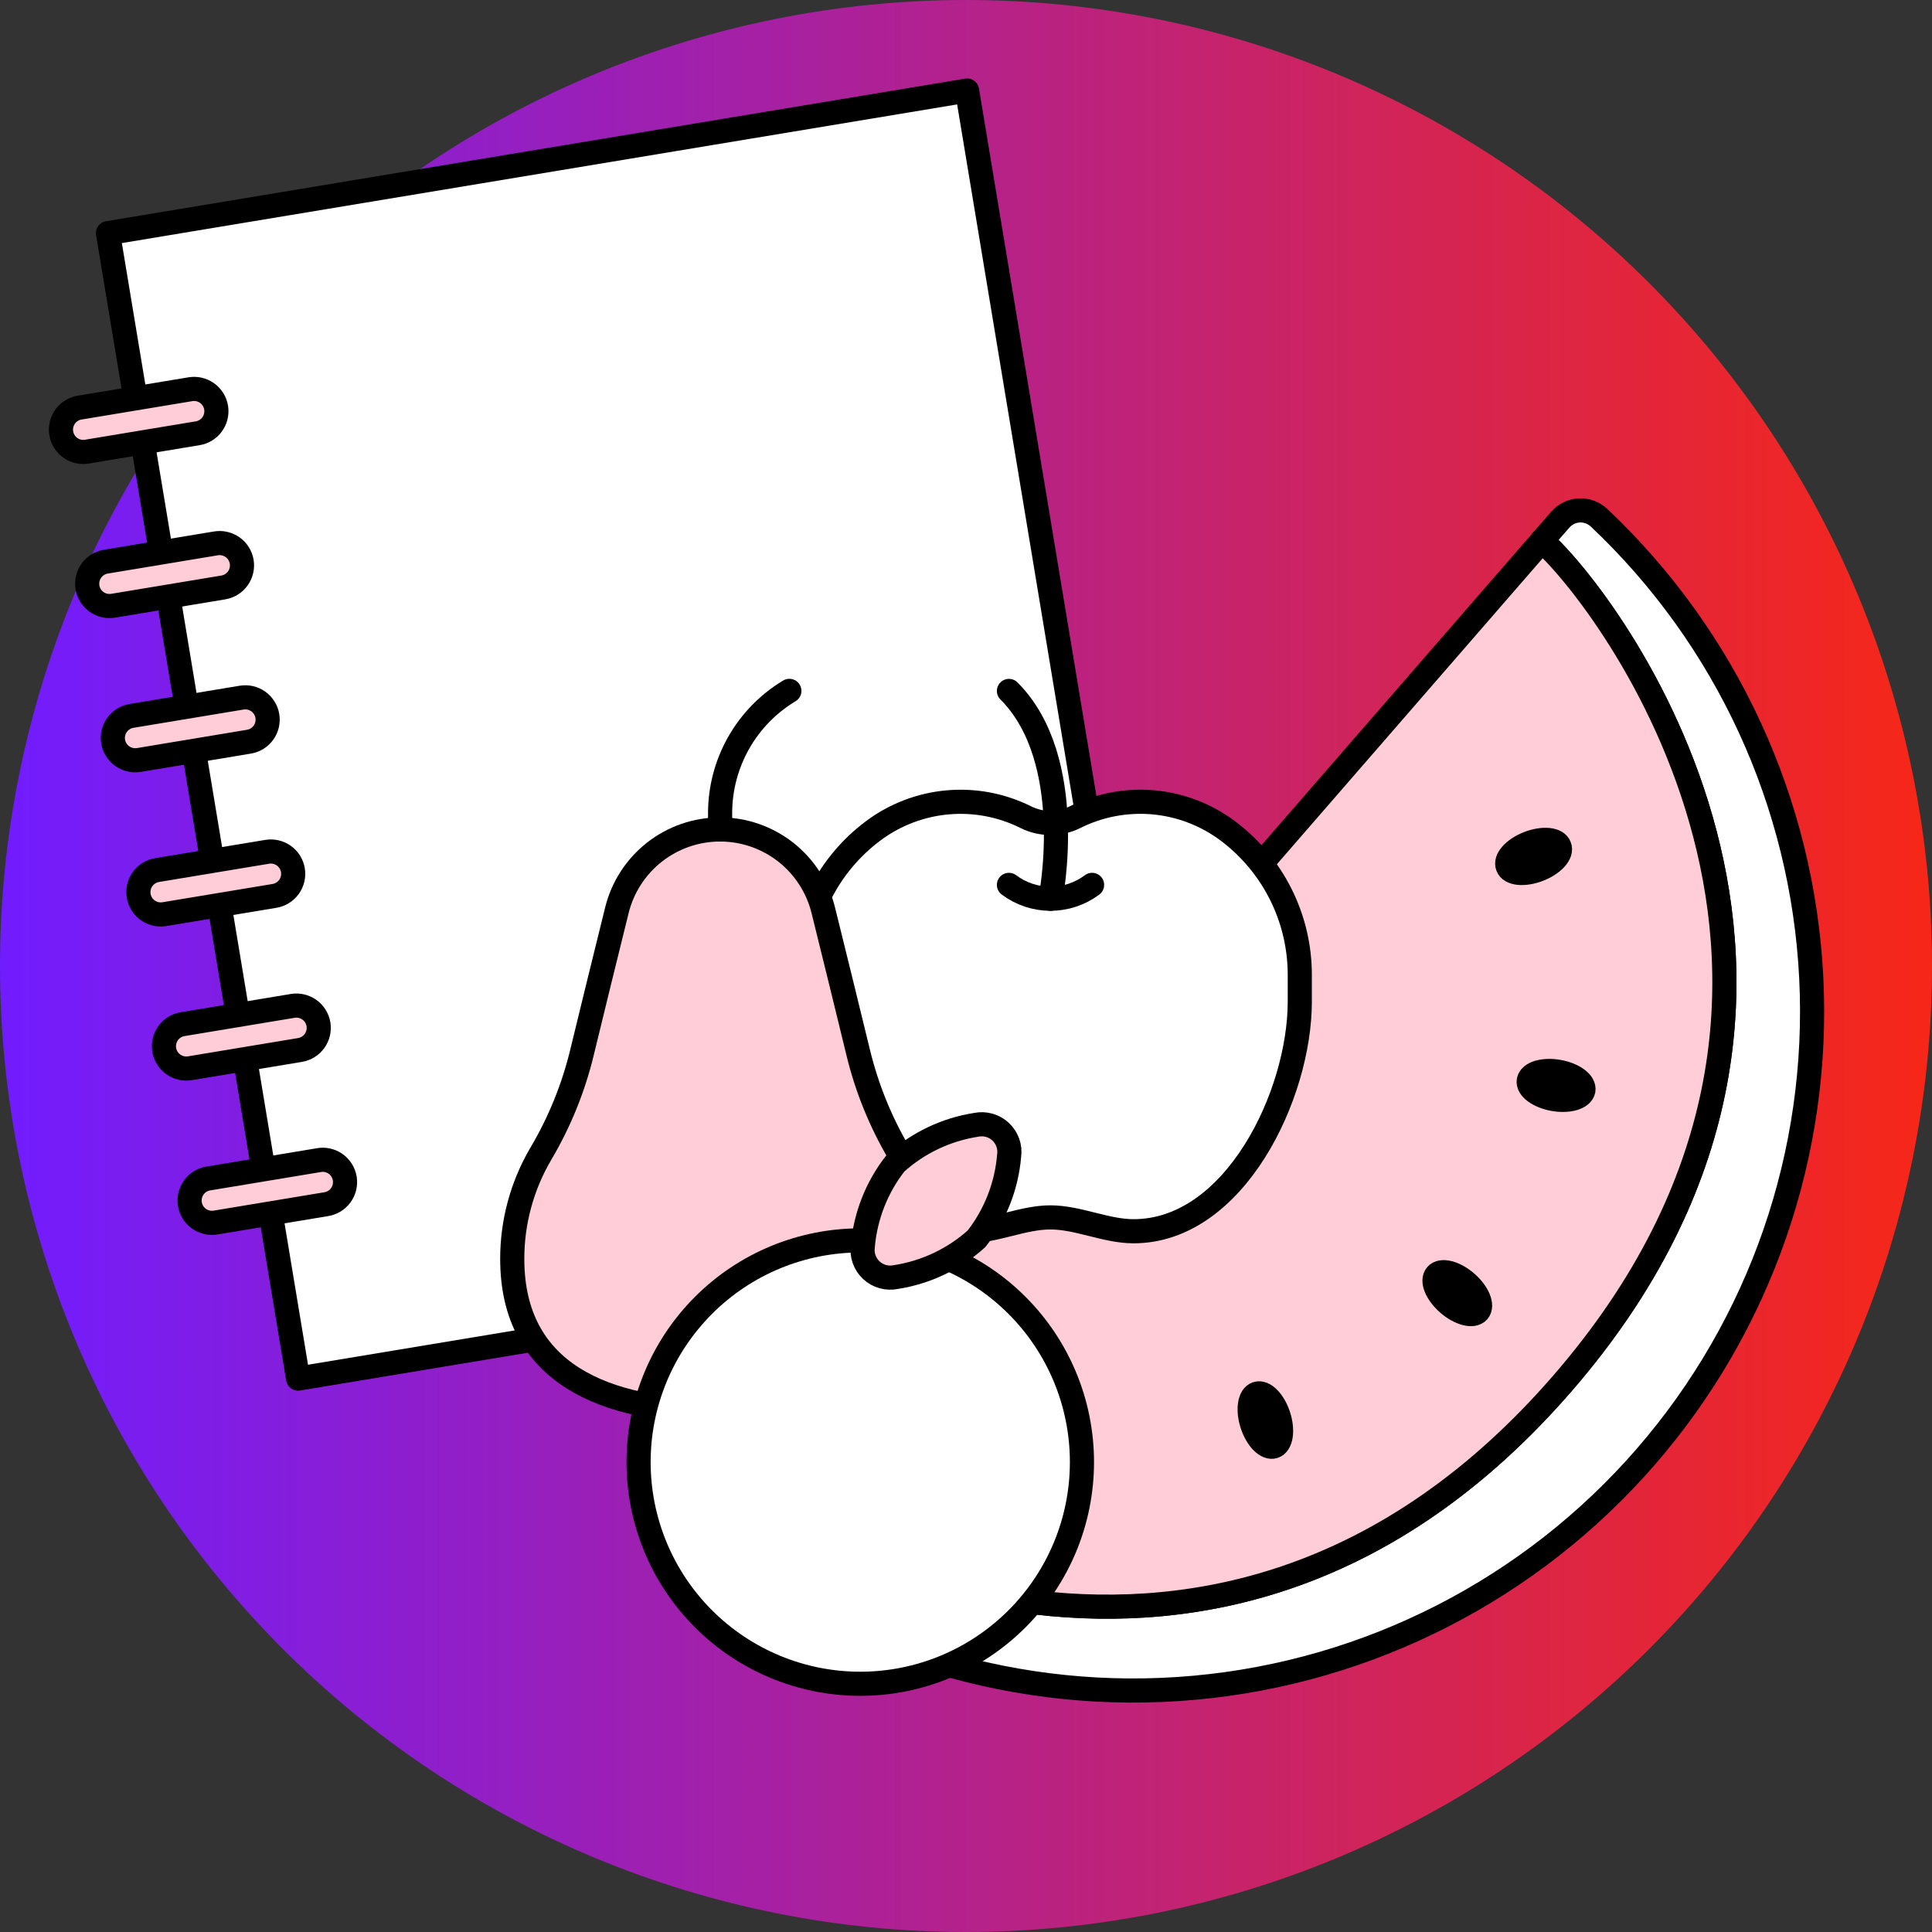 <?xml version="1.0" encoding="UTF-8"?> <svg xmlns="http://www.w3.org/2000/svg" width="65" height="65" viewBox="0 0 65 65" fill="none"><rect x="0" y="0" width="65" height="65" fill="#333333" stroke="none"/><g clip-path="url(#clip0_2642_51076)"><path d="M0 32.5C0 41.119 3.424 49.386 9.519 55.481C15.614 61.576 23.88 65 32.5 65C41.12 65 49.386 61.576 55.481 55.481C61.576 49.386 65 41.119 65 32.5C65 23.88 61.576 15.614 55.481 9.519C49.386 3.424 41.12 0 32.5 0C23.88 0 15.614 3.424 9.519 9.519C3.424 15.614 0 23.88 0 32.5Z" fill="url(#paint0_linear_2642_51076)"></path><path d="M3.633 7.844L32.536 3.046L38.933 41.584L10.029 46.382L3.633 7.844Z" fill="white"></path><path d="M3.633 7.844L32.536 3.046L38.933 41.584L10.029 46.382L3.633 7.844Z" stroke="black" stroke-width="0.812" stroke-linecap="round" stroke-linejoin="round"></path><path d="M9.854 29.277C9.887 29.473 9.84 29.675 9.724 29.837C9.608 29.999 9.433 30.108 9.236 30.141L5.53 30.756C5.334 30.789 5.132 30.742 4.97 30.626C4.808 30.51 4.699 30.334 4.666 30.138C4.633 29.941 4.68 29.74 4.796 29.578C4.912 29.416 5.088 29.306 5.284 29.273L8.99 28.658C9.087 28.642 9.187 28.645 9.283 28.668C9.379 28.69 9.47 28.731 9.55 28.788C9.63 28.846 9.699 28.919 9.751 29.002C9.803 29.086 9.838 29.179 9.854 29.277Z" fill="#FFCDD7"></path><path d="M9.854 29.277C9.887 29.473 9.84 29.675 9.724 29.837C9.608 29.999 9.433 30.108 9.236 30.141L5.53 30.756C5.334 30.789 5.132 30.742 4.97 30.626C4.808 30.51 4.699 30.334 4.666 30.138C4.633 29.941 4.68 29.74 4.796 29.578C4.912 29.416 5.088 29.306 5.284 29.273L8.99 28.658C9.087 28.642 9.187 28.645 9.283 28.668C9.379 28.69 9.47 28.731 9.55 28.788C9.63 28.846 9.699 28.919 9.751 29.002C9.803 29.086 9.838 29.179 9.854 29.277Z" fill="#FFCDD7" stroke="black" stroke-width="0.812" stroke-linecap="round" stroke-linejoin="round"></path><path d="M8.995 24.089C9.027 24.286 8.981 24.487 8.865 24.649C8.749 24.811 8.573 24.921 8.377 24.953L4.671 25.569C4.474 25.601 4.273 25.554 4.111 25.438C3.949 25.322 3.839 25.147 3.807 24.95C3.774 24.754 3.821 24.552 3.937 24.39C4.053 24.228 4.228 24.119 4.425 24.086L8.131 23.471C8.228 23.455 8.327 23.458 8.424 23.48C8.52 23.503 8.61 23.544 8.691 23.601C8.771 23.658 8.839 23.731 8.891 23.815C8.944 23.899 8.979 23.992 8.995 24.089Z" fill="#FFCDD7"></path><path d="M8.995 24.089C9.027 24.286 8.981 24.487 8.865 24.649C8.749 24.811 8.573 24.921 8.377 24.953L4.671 25.569C4.474 25.601 4.273 25.554 4.111 25.438C3.949 25.322 3.839 25.147 3.807 24.95C3.774 24.754 3.821 24.552 3.937 24.39C4.053 24.228 4.228 24.119 4.425 24.086L8.131 23.471C8.228 23.455 8.327 23.458 8.424 23.48C8.52 23.503 8.61 23.544 8.691 23.601C8.771 23.658 8.839 23.731 8.891 23.815C8.944 23.899 8.979 23.992 8.995 24.089Z" fill="#FFCDD7" stroke="black" stroke-width="0.812" stroke-linecap="round" stroke-linejoin="round"></path><path d="M8.132 18.9C8.164 19.096 8.117 19.298 8.001 19.46C7.885 19.622 7.71 19.731 7.513 19.764L3.808 20.379C3.611 20.412 3.41 20.365 3.247 20.249C3.085 20.133 2.976 19.957 2.943 19.761C2.911 19.564 2.958 19.363 3.073 19.201C3.189 19.038 3.365 18.929 3.562 18.896L7.267 18.281C7.365 18.265 7.464 18.268 7.56 18.291C7.656 18.313 7.747 18.354 7.827 18.412C7.908 18.469 7.976 18.542 8.028 18.625C8.08 18.709 8.115 18.802 8.132 18.9Z" fill="#FFCDD7"></path><path d="M8.132 18.9C8.164 19.096 8.117 19.298 8.001 19.46C7.885 19.622 7.71 19.731 7.513 19.764L3.808 20.379C3.611 20.412 3.41 20.365 3.247 20.249C3.085 20.133 2.976 19.957 2.943 19.761C2.911 19.564 2.958 19.363 3.073 19.201C3.189 19.038 3.365 18.929 3.562 18.896L7.267 18.281C7.365 18.265 7.464 18.268 7.56 18.291C7.656 18.313 7.747 18.354 7.827 18.412C7.908 18.469 7.976 18.542 8.028 18.625C8.08 18.709 8.115 18.802 8.132 18.9Z" fill="#FFCDD7" stroke="black" stroke-width="0.812" stroke-linecap="round" stroke-linejoin="round"></path><path d="M7.271 13.712C7.303 13.909 7.257 14.11 7.141 14.272C7.025 14.434 6.849 14.544 6.653 14.576L2.947 15.191C2.848 15.211 2.747 15.21 2.648 15.19C2.55 15.169 2.456 15.129 2.374 15.072C2.291 15.014 2.221 14.941 2.167 14.856C2.113 14.771 2.077 14.676 2.061 14.577C2.044 14.478 2.048 14.377 2.071 14.279C2.095 14.181 2.138 14.089 2.197 14.008C2.257 13.927 2.332 13.859 2.419 13.808C2.505 13.756 2.601 13.723 2.701 13.71L6.407 13.095C6.603 13.062 6.804 13.109 6.966 13.224C7.129 13.34 7.238 13.516 7.271 13.712Z" fill="#FFCDD7"></path><path d="M7.271 13.712C7.303 13.909 7.257 14.11 7.141 14.272C7.025 14.434 6.849 14.544 6.653 14.576L2.947 15.191C2.848 15.211 2.747 15.21 2.648 15.19C2.55 15.169 2.456 15.129 2.374 15.072C2.291 15.014 2.221 14.941 2.167 14.856C2.113 14.771 2.077 14.676 2.061 14.577C2.044 14.478 2.048 14.377 2.071 14.279C2.095 14.181 2.138 14.089 2.197 14.008C2.257 13.927 2.332 13.859 2.419 13.808C2.505 13.756 2.601 13.723 2.701 13.71L6.407 13.095C6.603 13.062 6.804 13.109 6.966 13.224C7.129 13.34 7.238 13.516 7.271 13.712Z" fill="#FFCDD7" stroke="black" stroke-width="0.812" stroke-linecap="round" stroke-linejoin="round"></path><path d="M6.389 40.513C6.421 40.709 6.531 40.885 6.693 41.001C6.855 41.117 7.056 41.163 7.253 41.131L10.959 40.516C11.058 40.502 11.154 40.469 11.241 40.417C11.327 40.366 11.402 40.298 11.462 40.217C11.522 40.136 11.565 40.044 11.588 39.946C11.612 39.849 11.615 39.747 11.599 39.648C11.582 39.549 11.546 39.454 11.492 39.369C11.439 39.284 11.368 39.211 11.286 39.153C11.203 39.096 11.11 39.056 11.011 39.035C10.913 39.015 10.811 39.014 10.713 39.034L7.007 39.649C6.81 39.681 6.635 39.791 6.519 39.953C6.403 40.115 6.356 40.316 6.389 40.513Z" fill="#FFCDD7"></path><path d="M6.389 40.513C6.421 40.709 6.531 40.885 6.693 41.001C6.855 41.117 7.056 41.163 7.253 41.131L10.959 40.516C11.058 40.502 11.154 40.469 11.241 40.417C11.327 40.366 11.402 40.298 11.462 40.217C11.522 40.136 11.565 40.044 11.588 39.946C11.612 39.849 11.615 39.747 11.599 39.648C11.582 39.549 11.546 39.454 11.492 39.369C11.439 39.284 11.368 39.211 11.286 39.153C11.203 39.096 11.11 39.056 11.011 39.035C10.913 39.015 10.811 39.014 10.713 39.034L7.007 39.649C6.81 39.681 6.635 39.791 6.519 39.953C6.403 40.115 6.356 40.316 6.389 40.513Z" fill="#FFCDD7" stroke="black" stroke-width="0.812" stroke-linecap="round" stroke-linejoin="round"></path><path d="M5.525 35.321C5.558 35.518 5.667 35.694 5.829 35.809C5.992 35.925 6.193 35.972 6.39 35.94L10.095 35.325C10.292 35.292 10.467 35.182 10.584 35.02C10.699 34.858 10.746 34.657 10.714 34.46C10.681 34.264 10.572 34.088 10.409 33.972C10.247 33.856 10.046 33.809 9.849 33.842L6.144 34.457C5.947 34.49 5.771 34.599 5.655 34.761C5.54 34.923 5.493 35.125 5.525 35.321Z" fill="#FFCDD7"></path><path d="M5.525 35.321C5.558 35.518 5.667 35.694 5.829 35.809C5.992 35.925 6.193 35.972 6.39 35.94L10.095 35.325C10.292 35.292 10.467 35.182 10.584 35.02C10.699 34.858 10.746 34.657 10.714 34.46C10.681 34.264 10.572 34.088 10.409 33.972C10.247 33.856 10.046 33.809 9.849 33.842L6.144 34.457C5.947 34.49 5.771 34.599 5.655 34.761C5.54 34.923 5.493 35.125 5.525 35.321Z" fill="#FFCDD7" stroke="black" stroke-width="0.812" stroke-linecap="round" stroke-linejoin="round"></path><path d="M51.874 18.194C53.989 20.029 64.163 33.191 52.547 46.563C40.931 59.935 26.475 51.7 24.363 49.866L23.744 50.578C23.665 50.67 23.604 50.777 23.567 50.893C23.53 51.009 23.516 51.131 23.527 51.252C23.538 51.373 23.574 51.491 23.631 51.598C23.689 51.705 23.768 51.8 23.863 51.876C28.468 55.558 34.319 57.316 40.191 56.782C46.063 56.249 51.502 53.466 55.368 49.014C59.235 44.563 61.231 38.789 60.938 32.9C60.645 27.011 58.086 21.464 53.797 17.418C53.708 17.335 53.603 17.27 53.489 17.228C53.375 17.186 53.254 17.167 53.132 17.173C53.011 17.179 52.892 17.209 52.782 17.263C52.673 17.316 52.575 17.391 52.495 17.482L51.874 18.194Z" fill="white"></path><path d="M51.874 18.194C53.989 20.029 64.163 33.191 52.547 46.563C40.931 59.935 26.475 51.7 24.363 49.866L23.744 50.578C23.665 50.67 23.604 50.777 23.567 50.893C23.53 51.009 23.516 51.131 23.527 51.252C23.538 51.373 23.574 51.491 23.631 51.598C23.689 51.705 23.768 51.8 23.863 51.876C28.468 55.558 34.319 57.316 40.191 56.782C46.063 56.249 51.502 53.466 55.368 49.014C59.235 44.563 61.231 38.789 60.938 32.9C60.645 27.011 58.086 21.464 53.797 17.418C53.708 17.335 53.603 17.27 53.489 17.228C53.375 17.186 53.254 17.167 53.132 17.173C53.011 17.179 52.892 17.209 52.782 17.263C52.673 17.316 52.575 17.391 52.495 17.482L51.874 18.194Z" stroke="black" stroke-width="0.812" stroke-linecap="round" stroke-linejoin="round"></path><path d="M51.874 18.195C53.988 20.029 64.162 33.192 52.547 46.564C40.931 59.936 26.475 51.701 24.363 49.867L51.874 18.195Z" fill="#FFCDD7"></path><path d="M51.874 18.195C53.988 20.029 64.162 33.192 52.547 46.564C40.931 59.936 26.475 51.701 24.363 49.867L51.874 18.195Z" stroke="black" stroke-width="0.812" stroke-linecap="round" stroke-linejoin="round"></path><path d="M48.723 43.858C48.91 44.02 49.121 44.138 49.31 44.187C49.499 44.236 49.651 44.211 49.733 44.117C49.813 44.024 49.817 43.87 49.742 43.69C49.668 43.509 49.521 43.316 49.334 43.154C49.242 43.074 49.143 43.004 49.042 42.947C48.941 42.891 48.841 42.849 48.748 42.825C48.558 42.776 48.406 42.801 48.325 42.895C48.244 42.988 48.241 43.142 48.315 43.322C48.39 43.503 48.537 43.696 48.723 43.858Z" fill="black" stroke="black" stroke-width="0.812" stroke-linecap="round" stroke-linejoin="round"></path><path d="M42.128 47.92C42.204 48.156 42.324 48.366 42.461 48.506C42.599 48.645 42.742 48.702 42.859 48.664C42.977 48.626 43.059 48.496 43.089 48.303C43.118 48.109 43.091 47.868 43.015 47.633C42.939 47.397 42.819 47.187 42.682 47.047C42.545 46.907 42.402 46.85 42.284 46.889C42.166 46.927 42.084 47.057 42.055 47.25C42.025 47.444 42.052 47.685 42.128 47.92Z" fill="black" stroke="black" stroke-width="0.812" stroke-linecap="round" stroke-linejoin="round"></path><path d="M34.627 49.011C34.687 49.027 34.752 49.02 34.819 48.989C34.885 48.957 34.952 48.903 35.015 48.828C35.078 48.754 35.136 48.661 35.185 48.555C35.234 48.449 35.274 48.332 35.302 48.211C35.331 48.09 35.346 47.968 35.349 47.851C35.351 47.734 35.341 47.625 35.317 47.531C35.294 47.436 35.258 47.358 35.212 47.3C35.166 47.243 35.111 47.208 35.05 47.196C34.99 47.179 34.925 47.187 34.859 47.218C34.792 47.25 34.725 47.304 34.663 47.379C34.6 47.453 34.542 47.546 34.492 47.652C34.443 47.758 34.403 47.875 34.375 47.996C34.347 48.117 34.331 48.239 34.328 48.356C34.326 48.473 34.337 48.581 34.36 48.676C34.384 48.771 34.419 48.849 34.465 48.906C34.511 48.964 34.566 48.999 34.627 49.011Z" fill="black" stroke="black" stroke-width="0.812" stroke-linecap="round" stroke-linejoin="round"></path><path d="M52.272 36.977C52.393 36.998 52.514 37.007 52.63 37.003C52.745 37 52.853 36.984 52.946 36.956C53.038 36.928 53.115 36.889 53.171 36.842C53.227 36.794 53.261 36.739 53.272 36.678C53.282 36.618 53.269 36.554 53.232 36.49C53.196 36.427 53.137 36.364 53.059 36.307C52.981 36.249 52.886 36.197 52.778 36.155C52.671 36.112 52.553 36.08 52.433 36.059C52.312 36.037 52.19 36.028 52.075 36.032C51.959 36.036 51.852 36.052 51.759 36.079C51.666 36.107 51.59 36.146 51.534 36.194C51.478 36.241 51.444 36.297 51.433 36.357C51.423 36.417 51.436 36.481 51.472 36.545C51.509 36.609 51.568 36.671 51.646 36.729C51.724 36.786 51.819 36.838 51.926 36.88C52.034 36.923 52.151 36.956 52.272 36.977Z" fill="black" stroke="black" stroke-width="0.812" stroke-linecap="round" stroke-linejoin="round"></path><path d="M50.726 29.15C50.746 29.209 50.79 29.258 50.853 29.295C50.917 29.332 50.999 29.356 51.096 29.366C51.193 29.376 51.302 29.371 51.417 29.352C51.532 29.333 51.651 29.3 51.767 29.256C51.882 29.211 51.992 29.155 52.09 29.092C52.188 29.028 52.272 28.958 52.337 28.886C52.402 28.813 52.447 28.74 52.469 28.669C52.491 28.599 52.49 28.534 52.466 28.477C52.445 28.418 52.402 28.369 52.339 28.332C52.275 28.295 52.193 28.271 52.096 28.261C51.999 28.251 51.89 28.256 51.775 28.275C51.659 28.294 51.541 28.326 51.425 28.371C51.309 28.416 51.2 28.471 51.102 28.535C51.004 28.599 50.92 28.669 50.855 28.741C50.79 28.814 50.745 28.887 50.723 28.957C50.701 29.027 50.702 29.093 50.726 29.15Z" fill="black" stroke="black" stroke-width="0.812" stroke-linecap="round" stroke-linejoin="round"></path><path d="M29.372 27.957C30.101 27.41 30.968 27.077 31.877 26.995C32.785 26.913 33.697 27.086 34.513 27.493C34.77 27.621 35.053 27.688 35.34 27.688C35.628 27.688 35.911 27.621 36.168 27.493C36.984 27.085 37.897 26.913 38.806 26.994C39.714 27.076 40.582 27.41 41.312 27.957C42.062 28.521 42.672 29.251 43.092 30.091C43.511 30.93 43.73 31.856 43.73 32.795V33.7C43.73 36.828 41.546 41.424 38.136 41.424C37.206 41.424 36.272 40.958 35.34 40.958C34.408 40.958 33.48 41.424 32.543 41.424C29.134 41.424 26.949 36.824 26.949 33.7V32.795C26.95 31.856 27.169 30.93 27.59 30.09C28.01 29.25 28.62 28.52 29.372 27.957Z" fill="white"></path><path d="M29.372 27.957C30.101 27.41 30.968 27.077 31.877 26.995C32.785 26.913 33.697 27.086 34.513 27.493C34.77 27.621 35.053 27.688 35.34 27.688C35.628 27.688 35.911 27.621 36.168 27.493C36.984 27.085 37.897 26.913 38.806 26.994C39.714 27.076 40.582 27.41 41.312 27.957C42.062 28.521 42.672 29.251 43.092 30.091C43.511 30.93 43.73 31.856 43.73 32.795V33.7C43.73 36.828 41.546 41.424 38.136 41.424C37.206 41.424 36.272 40.958 35.34 40.958C34.408 40.958 33.48 41.424 32.543 41.424C29.134 41.424 26.949 36.824 26.949 33.7V32.795C26.95 31.856 27.169 30.93 27.59 30.09C28.01 29.25 28.62 28.52 29.372 27.957Z" stroke="black" stroke-width="0.812" stroke-linecap="round" stroke-linejoin="round"></path><path d="M35.344 30.238C35.344 30.238 36.274 25.577 33.945 23.246" stroke="black" stroke-width="0.812" stroke-linecap="round" stroke-linejoin="round"></path><path d="M33.945 29.771C34.349 30.074 34.839 30.237 35.343 30.237C35.848 30.237 36.338 30.074 36.742 29.771" stroke="black" stroke-width="0.812" stroke-linecap="round" stroke-linejoin="round"></path><path d="M30.254 38.811C29.628 37.752 29.163 36.606 28.873 35.41C28.485 33.814 28.094 32.218 27.698 30.623C27.506 29.848 27.06 29.159 26.431 28.666C25.802 28.174 25.026 27.906 24.227 27.906C23.427 27.906 22.651 28.174 22.022 28.666C21.393 29.159 20.947 29.848 20.755 30.623C20.359 32.218 19.968 33.814 19.58 35.41C19.291 36.606 18.825 37.752 18.199 38.811C17.566 39.885 17.232 41.109 17.234 42.356C17.234 46.218 20.363 47.484 24.227 47.484C28.09 47.484 31.219 46.215 31.219 42.356C31.221 41.109 30.887 39.885 30.254 38.811Z" fill="#FFCDD7"></path><path d="M30.254 38.811C29.628 37.752 29.163 36.606 28.873 35.41C28.485 33.814 28.094 32.218 27.698 30.623C27.506 29.848 27.06 29.159 26.431 28.666C25.802 28.174 25.026 27.906 24.227 27.906C23.427 27.906 22.651 28.174 22.022 28.666C21.393 29.159 20.947 29.848 20.755 30.623C20.359 32.218 19.968 33.814 19.58 35.41C19.291 36.606 18.825 37.752 18.199 38.811C17.566 39.885 17.232 41.109 17.234 42.356C17.234 46.218 20.363 47.484 24.227 47.484C28.09 47.484 31.219 46.215 31.219 42.356C31.221 41.109 30.887 39.885 30.254 38.811Z" stroke="black" stroke-width="0.812" stroke-linecap="round" stroke-linejoin="round"></path><path d="M24.227 27.906V27.36C24.227 26.532 24.441 25.717 24.85 24.995C25.258 24.274 25.846 23.671 26.557 23.244" stroke="black" stroke-width="0.812" stroke-linecap="round" stroke-linejoin="round"></path><path d="M21.484 49.191C21.484 51.169 22.27 53.066 23.669 54.464C25.067 55.863 26.965 56.649 28.942 56.649C30.921 56.649 32.818 55.863 34.216 54.464C35.615 53.066 36.401 51.169 36.401 49.191C36.401 47.212 35.615 45.316 34.216 43.917C32.818 42.518 30.921 41.732 28.942 41.732C26.965 41.732 25.067 42.518 23.669 43.917C22.27 45.316 21.484 47.212 21.484 49.191Z" fill="white"></path><path d="M21.484 49.191C21.484 51.169 22.27 53.066 23.669 54.464C25.067 55.863 26.965 56.649 28.942 56.649C30.921 56.649 32.818 55.863 34.216 54.464C35.615 53.066 36.401 51.169 36.401 49.191C36.401 47.212 35.615 45.316 34.216 43.917C32.818 42.518 30.921 41.732 28.942 41.732C26.965 41.732 25.067 42.518 23.669 43.917C22.27 45.316 21.484 47.212 21.484 49.191Z" stroke="black" stroke-width="0.812"></path><path d="M33.951 38.882C33.972 38.734 33.957 38.584 33.907 38.444C33.857 38.303 33.774 38.177 33.665 38.075C33.556 37.973 33.425 37.899 33.281 37.859C33.137 37.819 32.986 37.813 32.84 37.844C31.829 38.001 30.887 38.45 30.128 39.136C29.498 39.939 29.116 40.909 29.028 41.926C29.008 42.074 29.023 42.225 29.073 42.365C29.123 42.506 29.206 42.632 29.315 42.734C29.424 42.836 29.556 42.91 29.699 42.95C29.843 42.99 29.994 42.995 30.14 42.965C31.15 42.809 32.093 42.362 32.852 41.679C33.484 40.874 33.866 39.902 33.951 38.882Z" fill="#FFCDD7" stroke="black" stroke-width="0.812" stroke-linecap="round" stroke-linejoin="round"></path></g><defs><linearGradient id="paint0_linear_2642_51076" x1="0" y1="32.5" x2="65" y2="32.5" gradientUnits="userSpaceOnUse"><stop stop-color="#711CFF"></stop><stop offset="1" stop-color="#F72717"></stop></linearGradient><clipPath id="clip0_2642_51076"><rect width="65" height="65" fill="white"></rect></clipPath></defs></svg> 